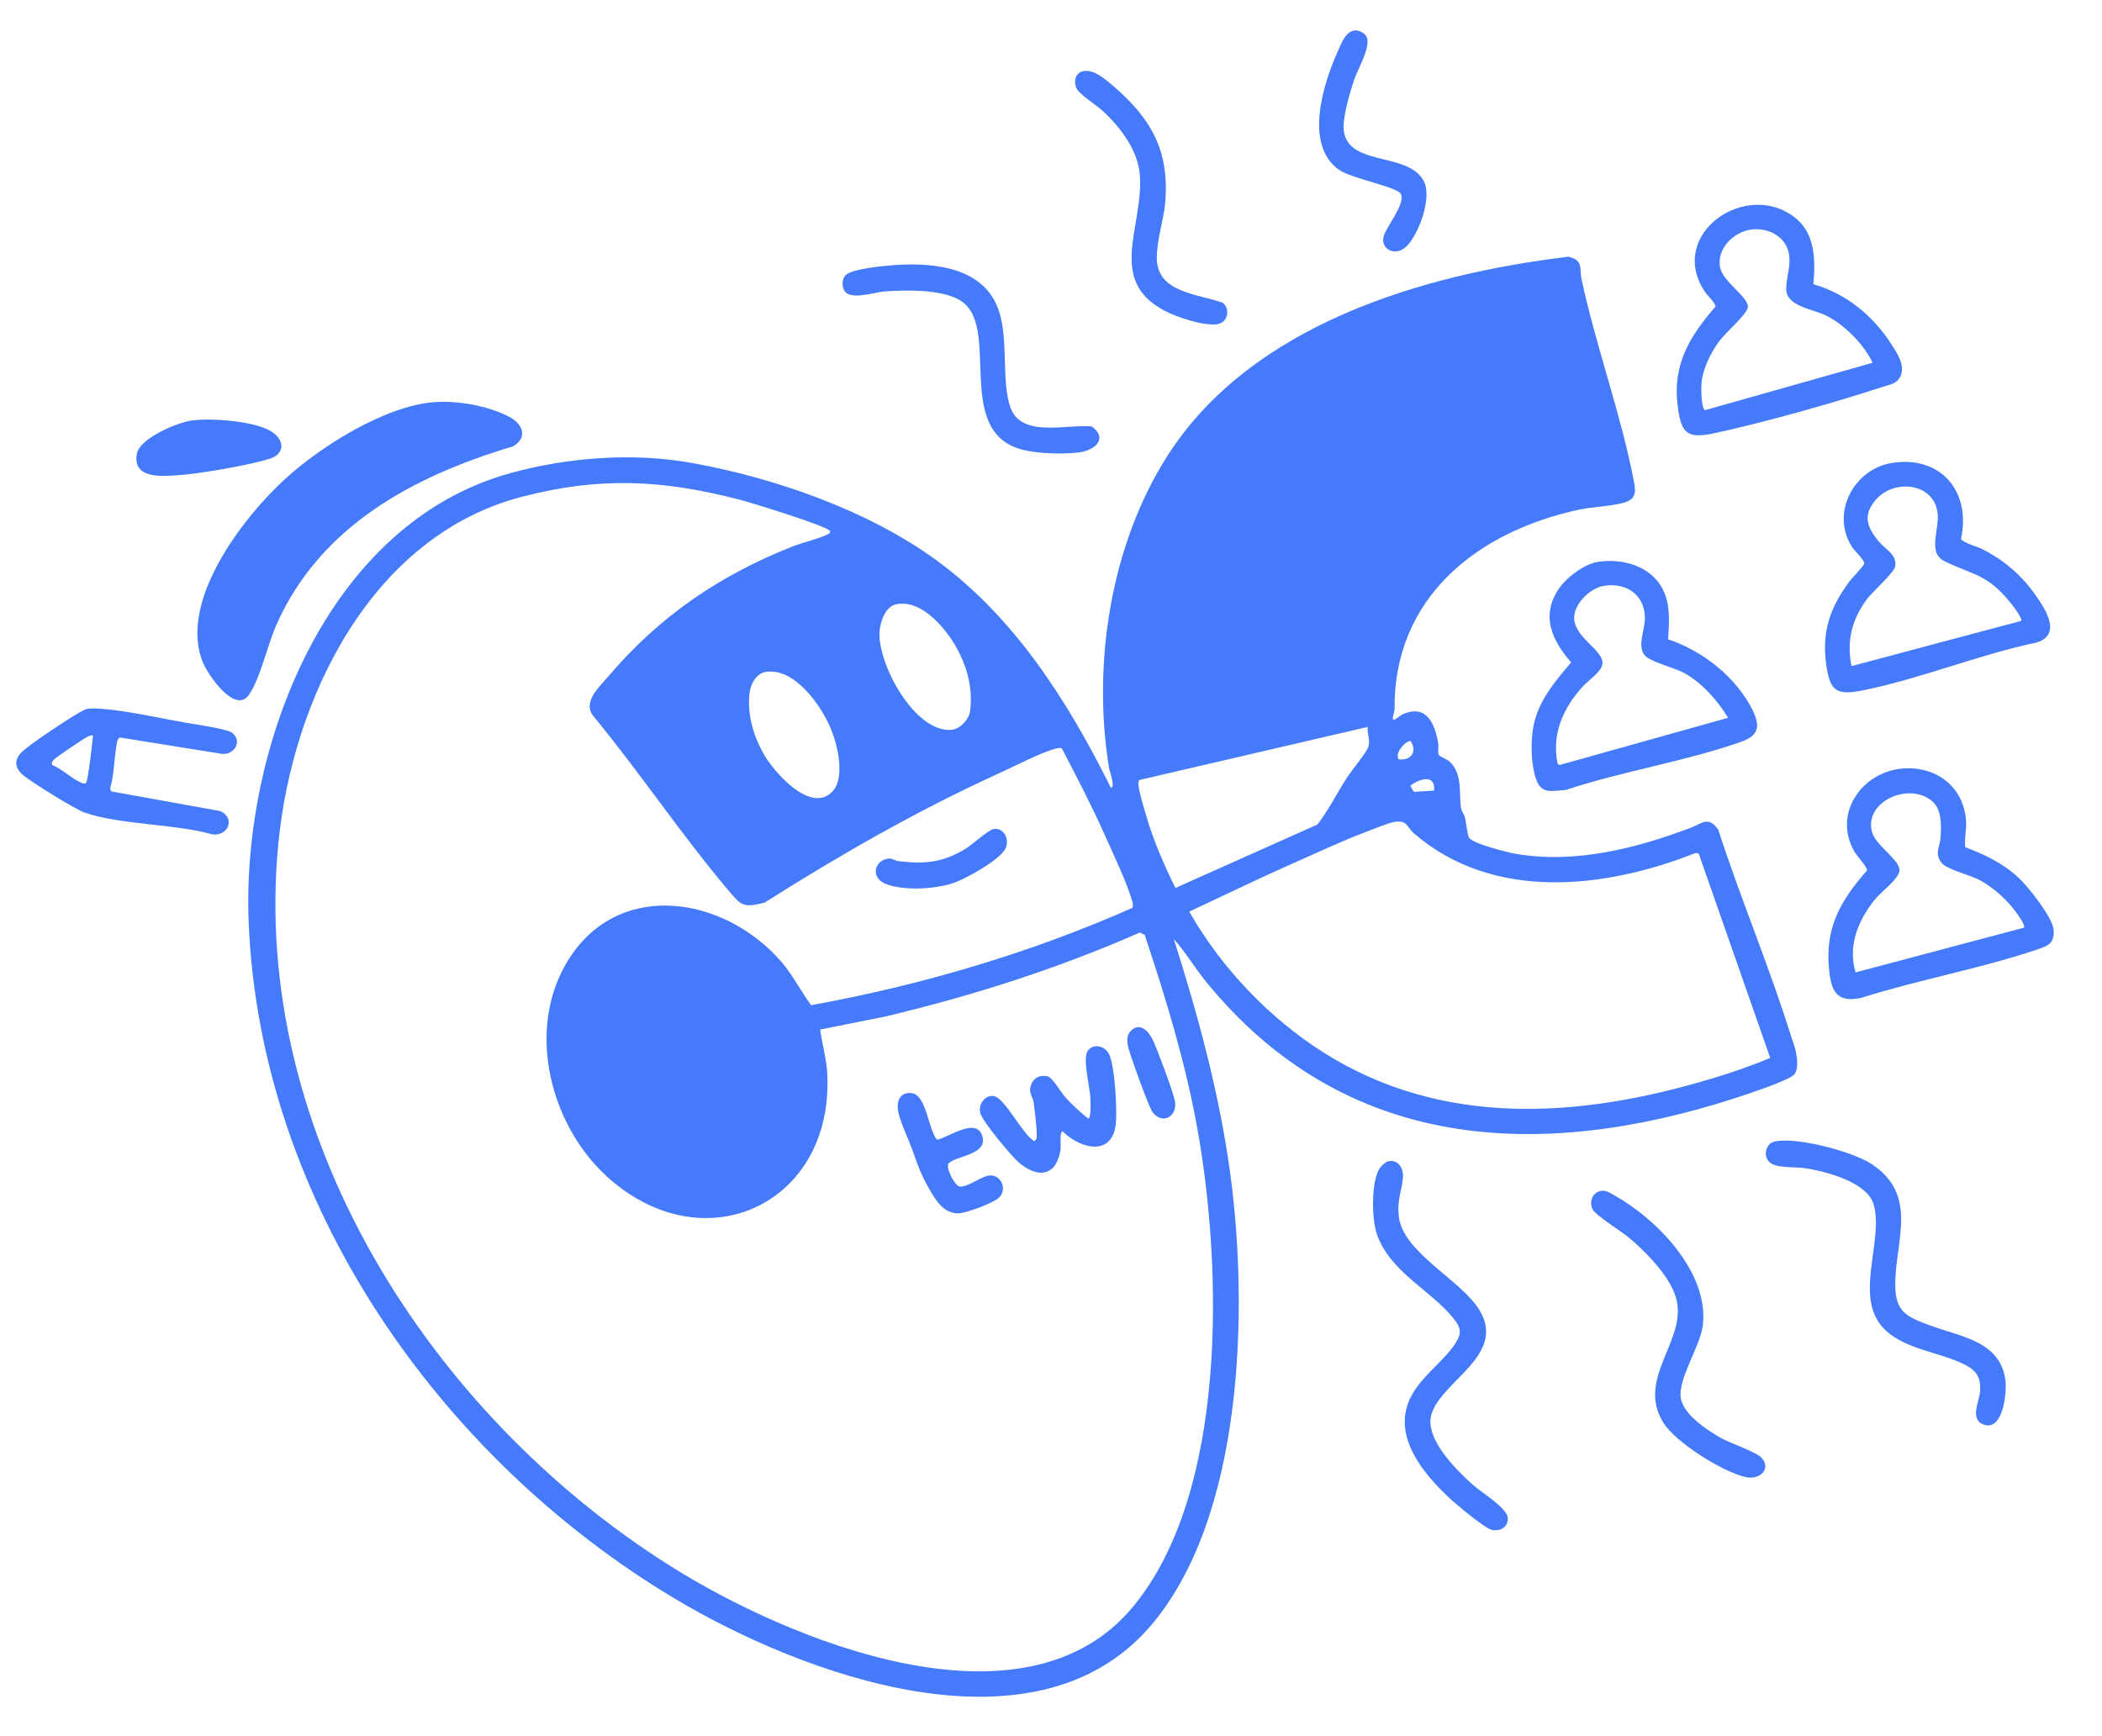 <?xml version="1.0" encoding="UTF-8"?><svg id="Layer31_Изображение" xmlns="http://www.w3.org/2000/svg" viewBox="0 0 713.219 589"><path d="M472.683,244.298c1.388-.268,2.094-1.423,3.503-2.011,8.005-3.341,10.712,3.482,11.806,9.979.199,1.183-.208,2.695.124,3.715.282.866,2.771,1.543,3.763,2.476,4.49,4.223,3.064,10.771,3.87,15.803.187,1.168,1.025,1.957,1.28,3.038.384,1.629.872,5.753,1.337,6.82.935,2.142,13.281,5.175,15.963,5.634,20.088,3.438,40.816-1.829,59.48-8.896,3.775-1.429,5.833-4.067,9.2.7,7.619,23.566,17.409,46.601,24.769,70.242.518,1.665,1.264,3.467,1.579,5.139.439,2.326.973,5.929-.635,7.757-1.774,2.017-16.739,6.915-20.264,8.052-66.75,21.542-132.436,17.756-179.125-39.455-3.864-4.735-7.026-10.126-11.049-14.62,8.244,25.973,15.446,52.37,19.13,79.471,6.246,45.938,4.674,117.397-27.529,154.195-39.453,45.083-118.058,15.819-161.006-9.882-80.021-47.886-140.804-134.683-144.515-229.788-2.312-59.248,26.492-134.924,88.787-152.099,19.527-5.384,41.658-7.057,61.566-3.469,28.216,5.086,59.86,16.103,83.074,33.072,26.568,19.42,44.698,48.064,59.128,77.15,1.655.062-.471-5.806-.599-6.588-5.786-35.411.493-76.041,20.029-106.404,28.41-44.155,86.327-61.286,135.86-67.21,5.166,1.254,3.664,4.074,4.419,7.617,4.784,22.423,13.245,45.445,17.6,67.812.661,3.397,1.39,6.496-2.614,7.841-4.222,1.418-10.99,1.539-15.696,2.543-34.709,7.407-63.107,29.89-62.742,67.749.011,1.091-.791,2.387-.495,3.619ZM360.29,253.969c-.569-.361-2.033.047-2.728.253-5.072,1.502-13.463,5.867-18.645,8.227-27.57,12.56-53.936,27.659-79.482,43.859-7.403,1.918-7.997.916-12.335-4.213-16.037-18.961-30.225-40.297-46.09-59.485-3.165-4.712,2.536-9.697,5.503-13.19,17.208-20.261,37.824-34.327,62.526-44.015,3.446-1.351,8.366-2.444,11.433-3.925.524-.253,1.353-.452,1.165-1.225-.382-1.577-27.082-9.764-30.605-10.675-26.165-6.766-47.327-7.879-73.755-1.049-51.397,13.282-78.065,68.653-82.842,117.749-9.61,98.769,51.676,193.888,133.005,245.14,39.895,25.141,119.912,58.412,156.905,13.94,32.258-38.779,30.386-115.052,21.983-162.045-4.021-22.484-10.716-44.444-17.917-66.055l-1.662-.805c-27.774,12.223-56.731,21.448-86.268,28.487l-22.193,4.446c.676,5.061,2.155,9.957,2.411,15.083,2.182,43.744-41.082,64.366-73.947,35.532-19.737-17.317-28.34-49.69-14.595-73.137,16.823-28.698,53.279-23.171,72.928-.525,3.963,4.568,6.629,10.008,10.124,14.772,37.449-6.805,74.073-17.601,108.852-32.947.67-.513.273-1.751.069-2.464-1.852-6.447-6.443-15.987-9.288-22.38-4.442-9.982-9.519-19.672-14.553-29.352ZM304.07,205.068c-3.65.748-5.405,5.959-5.63,9.255-.742,10.827,11.825,34.212,24.261,33.362,3.009-.205,6.111-3.496,6.471-6.492.834-6.934-.589-13.271-3.597-19.456-3.512-7.221-12.326-18.549-21.504-16.669ZM282.432,268.603c4.489-4.726,1.712-15.984-.567-21.408-3.297-7.846-12.232-20.689-22.035-19.174-3.338.516-5.233,4.351-5.544,7.409-.742,7.309,1.426,14.57,5.073,20.827,3.482,5.974,15.771,20.034,23.073,12.346ZM464.041,246.697l-77.308,17.966c-.602.407-.493,1.25-.437,1.895.183,2.095,1.951,7.996,2.639,10.352,2.459,8.419,6.019,16.587,9.896,24.421l48.17-21.523c3.74-4.816,6.546-10.418,9.827-15.606,1.597-2.525,6.52-8.439,7.325-10.428,1.003-2.478-.305-4.574-.114-7.077ZM474.643,257.69c4.116.487,6.307-2.577,4.023-6.19-1.5-.444-5.755,4.264-4.023,6.19ZM486.601,268.288c.566-5.814-5.286-3.946-8.09-1.612l1.214,2.047,6.876-.435ZM476.863,279.469c-.872-.7-2.368-.751-3.425-.604-2.21.306-8.221,2.79-10.688,3.729-7.435,2.829-15.152,6.458-22.471,9.685-12.348,5.445-24.541,11.37-36.758,17.082,10.737,18.924,27.181,36.239,45.679,47.891,40.623,25.586,87.302,22.114,131.577,8.775,6.719-2.024,13.416-4.283,19.866-7.037l-24.284-69.376-1.075-.138c-30.898,12.222-68.814,16.508-95.658-6.779-1.015-.88-2.127-2.716-2.765-3.228Z" fill="#457afb"/><path d="M147.142,136.488c7.976-.647,18.377,1.18,25.529,4.905,4.641,2.417,6.629,6.891,1.452,10.07-33.732,10.053-65.329,26.916-80.248,60.366-3.161,7.088-5.372,17.879-9.298,23.812-4.654,7.034-13.905-6.496-15.663-10.687-8.661-20.651,13.601-49.537,28.153-62.712,12.165-11.014,33.533-24.412,50.075-25.754Z" fill="#457afb"/><path d="M646.355,260.743c11.11-.499,19.98,6.546,20.742,17.846.211,3.127-.665,5.966-.274,8.914,6.625,2.485,13.097,5.605,18.268,10.524,3.245,3.086,11.424,13.351,11.716,17.594.321,4.67-2.082,5.414-5.729,6.645-19.145,6.461-40.142,10.211-59.493,16.34-8.951,2.024-10.451-3.002-11.057-10.588-1.098-13.757,4.276-22.732,12.978-32.643.103-1.068-3.389-4.827-4.251-6.307-7.716-13.258,2.991-27.69,17.1-28.324ZM686.742,314.808c.584-.823-2.067-4.384-2.664-5.213-3.029-4.207-7.646-8.351-12.19-10.845-3.377-1.853-11.414-3.661-13.178-6.02-2.406-3.218-.501-5.138-.279-8.373.294-4.273.537-9.797-3.113-12.706-7.861-6.265-22.79.415-20.172,10.568,1.242,4.82,9.47,9.46,9.353,13.131-.089,2.799-5.953,7.092-7.906,9.4-5.907,6.983-9.771,16.025-6.988,25.23l57.136-15.172Z" fill="#457afb"/><path d="M615.307,96.456c11.212,3.23,20.185,10.643,26.442,20.349,2.192,3.401,5.45,8.199,2.304,12.118-1.095,1.365-3.608,1.835-5.295,2.384-17.045,5.549-39.356,11.847-56.816,15.658-9.705,2.118-11.561.072-12.722-9.48-1.698-13.975,4.144-23.362,12.905-33.516-.818-2.119-2.64-3.393-3.858-5.275-12.488-19.291,14.097-37.806,30.69-24.919,7.078,5.497,7.021,14.55,6.349,22.681ZM593.994,77.928c-5.867.928-11.399,6.355-10.403,12.57.846,5.28,9.825,10.176,9.469,13.829-.212,2.171-7.767,8.783-9.698,11.43-2.974,4.077-5.686,9.469-6.059,14.575-.1,1.371-.093,8.504,1.253,8.849l56.831-16.073c-3.008-6.283-9.37-12.764-15.654-15.962-4.549-2.315-13.466-3.055-13.658-8.94-.115-3.536,1.498-7.185,1.006-11.52-.716-6.308-7.22-9.686-13.088-8.758Z" fill="#457afb"/><path d="M641.995,157.092c16.693-2.585,26.873,9.861,23.38,25.792.642,1.298,5.6,2.643,7.156,3.43,7.692,3.888,13.539,9.014,18.46,16.093,3.284,4.724,8.522,13.136-.017,15.64-19.693,4.13-39.919,12.514-59.488,16.346-8.944,1.751-10.671-.477-11.866-9.105-1.522-10.989,1.413-19.266,7.9-27.966.851-1.141,4.954-5.34,5.024-6.063.118-1.22-3.325-4.312-4.26-5.818-7.246-11.672,1.006-26.381,13.71-28.348ZM685.794,210.706c.566-.804-3.092-5.543-3.849-6.454-7.978-9.597-12.22-8.945-22.175-13.819-5.865-2.872-1.643-10.675-2.344-16.369-1.279-10.382-14.961-11.611-21.055-4.359-4.345,5.171-2.936,9.094.962,13.887,2.329,2.864,6.381,4.514,5.718,8.623-.344,2.133-7.824,8.664-9.769,11.346-4.992,6.883-6.752,14.021-5.062,22.483l57.573-15.338Z" fill="#457afb"/><path d="M542.155,190.679c8.341-1.298,18.109,1.381,22.066,9.38,2.715,5.487,2.084,11.03,1.794,16.915,11.788,3.879,23.462,13.121,28.843,24.43,2.642,5.553,1.407,8.386-4.102,10.33-18.885,6.662-40.351,9.977-59.491,16.342-4.545.243-8.199,1.602-9.996-3.491-1.968-5.577-2.053-14.314-.538-19.993,2.083-7.806,7.345-13.846,12.362-19.806-6.35-7.323-10.289-15.472-4.453-24.586,2.566-4.008,8.767-8.781,13.516-9.52ZM544.074,198.834c-4.775.819-10.533,6.565-9.914,11.597.784,6.38,10.007,10.3,9.553,14.873-.259,2.613-4.833,5.614-6.725,7.709-6.461,7.154-10.351,15.625-8.628,25.443.097.552.178.974.791,1.15l57.2-16.019c-3.716-6.071-8.895-11.988-15.25-15.379-3.115-1.662-11.623-3.736-13.2-5.998-2.405-3.449.319-8.602.235-12.666-.163-7.892-6.551-11.996-14.061-10.709Z" fill="#457afb"/><path d="M29.508,240.571c1.409-.288,3.181-.144,4.63-.046,8.717.591,20.765,3.293,29.681,4.875,3.033.538,13.493,1.895,15.233,3.485,3.16,2.888.369,7.215-3.577,6.971l-34.788-5.583c-.594.358-.816.821-.95,1.484-1.022,5.055-.906,10.794-2.376,15.849l.381.964,37.015,6.679c5.206,2.456,2.672,8.521-2.622,7.918-13.04-3.671-31.016-3.163-43.467-7.43-3.088-1.058-18.684-10.685-21.12-12.955-2.412-2.247-2.778-4.694-.491-7.226,2.321-2.569,15.982-11.543,19.545-13.569.764-.435,2.123-1.257,2.903-1.417ZM31.558,249.581c-.854-.17-1.383.226-2.079.556-1.162.551-10.405,6.819-11.129,7.585-.546.578-.966,1.009-.649,1.875,3.283,1.31,6.565,4.596,9.679,5.92.601.255,1.165.635,1.808.167.658-.479,2.229-14.107,2.371-16.104Z" fill="#457afb"/><path d="M471.112,394.08c3.576-.743,5.249,2.787,4.891,5.873-.524,4.514-1.908,7.173-1.421,12.536,1.145,12.637,21.502,21.909,27.59,32.396,8.736,15.047-12.77,23.595-16.421,34.865-2.694,8.316,8.519,19.261,14.283,24.367,2.733,2.421,11.418,7.658,11.56,11.039.126,3.015-2.282,4.419-5.085,4.099-2.442-.279-12.567-8.882-14.881-11.053-8.806-8.264-19.149-20.745-13.271-33.443,3.397-7.34,10.847-12.136,15.165-18.427,2.703-3.938,2.24-5.831-.669-9.328-7.807-9.384-21.283-15.566-25.64-28.108-1.809-5.208-1.952-16.928.573-21.874.544-1.065,2.154-2.697,3.327-2.941Z" fill="#457afb"/><path d="M602.143,387.383c7.424-1.656,26.413,3.359,32.933,7.658,15.783,10.406,8.18,25.599,7.984,40.439-.129,9.792,3.846,11.355,12.041,14.392,10.286,3.812,23.81,5.28,25.379,18.771.463,3.984-.848,16.866-7.182,14.868-5.146-1.623-1.746-7.807-1.479-11.127.464-5.761-1.813-7.817-6.678-9.999-7.945-3.563-18.165-4.625-24.947-10.568-12.056-10.564-.805-30.329-4.45-43.052-2.19-7.645-16.243-11.235-23.182-12.332-3.043-.481-8.709.018-11.43-1.529-3.153-1.792-2.332-6.776,1.01-7.522Z" fill="#457afb"/><path d="M303.621,89.947c13.708-.944,30.828.888,35.481,16.07,3.077,10.04.649,23.485,3.741,32.245,3.699,10.48,19.203,5.596,27.622,6.455,5.746,4.326.777,8.257-4.636,8.851-6.164.677-16.636.47-22.26-2.119-17.984-8.279-5.479-38.218-16.078-48.221-5.605-5.29-19.971-4.846-27.389-4.324-3.348.236-11.626,3.175-13.61-.275-.891-1.55-.816-3.891.413-5.239,1.957-2.147,13.361-3.213,16.715-3.444Z" fill="#457afb"/><path d="M543.112,404.155c1.822-.376,3.38.786,4.889,1.635,14.465,8.146,31.992,26.262,29.759,44.063-.9,7.17-8.632,18.299-7.421,24.771,1.057,5.649,9.125,10.888,13.858,13.494,3.087,1.7,11.863,4.703,13.542,6.615,3.377,3.845-.696,7.617-5.546,6.502-7.728-1.777-23.773-11.768-27.929-18.622-9.269-15.285,8.862-28.18,4.276-42.658-2.271-7.169-10.232-15.315-15.953-20.039-2.421-1.999-11.197-7.54-12.165-9.43-1.314-2.566-.161-5.746,2.69-6.333Z" fill="#457afb"/><path d="M367.422,24.179c3.645-.826,7.57,2.651,10.223,4.927,12.863,11.033,19.136,21.911,17.746,39.341-.492,6.175-2.935,12.873-2.871,19.199.119,11.789,13.919,12.003,22.333,15.1,2.445,1.792,1.88,5.86-.744,6.961-3.661,1.536-13.195-1.616-16.879-3.259-22.712-10.133-9.072-29.07-10.476-47.104-.648-8.32-6.533-16.085-12.468-21.603-2.007-1.866-7.782-5.599-8.844-7.469-1.271-2.237-.754-5.474,1.98-6.093Z" fill="#457afb"/><path d="M460.044,10.318c1.195-.019,2.966.966,3.54,1.976,1.846,3.25-2.87,11.138-4.084,14.679-1.399,4.081-3.652,11.92-3.617,16.056.117,13.897,21.759,8.093,27.198,18.389,2.951,5.587-1.644,18.015-5.823,22.169-3.266,3.246-8.209,1.656-7.933-2.62.205-3.179,7.671-11.419,6.005-15.134-1.046-2.333-16.678-5.274-20.768-8.054-12.232-8.313-5.673-29.168-.685-40.265,1.241-2.761,2.727-7.142,6.167-7.196Z" fill="#457afb"/><path d="M65.033,142.697c6.632-.883,21.891.13,27.456,3.995,4.191,2.911,4.063,7.449-1.018,8.998-7.568,2.308-23.438,5.058-31.36,5.598-5.771.393-15.262,1.099-13.647-7.408.988-5.202,13.832-10.553,18.567-11.183Z" fill="#457afb"/><path d="M357.318,396.234c-3.478,3.494-8.219,1.048-11.364-1.511-2.605-2.12-12.565-14.109-13.317-16.917-.773-2.884,1.348-6.189,4.399-5.877,3.917.4,9.913,13.236,13.967,15.34,1.08-.827.763-2.372.711-3.582-.113-2.608-.631-6.894-.993-9.561-.209-1.544-1.401-3.082-1.2-4.617.405-3.086,2.621-4.907,5.787-4.289,1.867.364,4.505,5.264,5.999,6.961,2.307,2.618,5.223,5.201,7.934,7.415,1.044.008.784-5.884.739-6.967-.156-3.744-2.649-13.072-1.012-15.845,1.643-2.784,5.832-2.057,7.327.895,2.024,3.995,3.064,20.92,2.07,25.29-2.222,9.769-12.69,6.163-17.768.966-1.163.066-.607,4.853-.723,5.98-.194,1.878-1.221,4.979-2.556,6.321Z" fill="#457afb"/><path d="M339.074,406.306c-1.808,1.876-10.925,5.271-13.578,5.417-5.43.298-8.132-4.669-10.437-8.668-2.468-4.282-3.771-7.928-5.339-12.416-1.256-3.596-4.497-10.375-5.01-13.702-.52-3.378.706-6.354,4.533-6.007,5.114.463,5.707,12.421,8.674,15.831,3.752-.672,12.88-7.486,15.195-1.755,2.738,6.78-8.422,7.128-11.167,9.698-1.347,1.262,2.044,7.729,3.638,7.944,2.761.372,7.331-3.516,10.171-3.75,3.9-.321,6.063,4.563,3.32,7.409Z" fill="#457afb"/><path d="M337.203,281.327c3.578-.601,5.666,3.951,3.696,7.094-2.333,3.721-13.216,9.836-17.518,11.277-6.153,2.061-17.117,2.713-23.135.134-4.788-2.051-3.659-7.668.957-8.429,1.502-.248,2.432.683,3.754.841,9.035,1.078,15.119.449,22.91-4.376,2.262-1.401,7.383-6.214,9.337-6.542Z" fill="#457afb"/><path d="M383.553,350.007c3.274-3.58,6.389.211,7.759,3.215,1.465,3.214,7.107,18.094,7.416,20.913.542,4.934-4.389,7.53-7.646,3.307-1.221-1.584-8.053-20.347-8.431-22.763-.254-1.628-.303-3.354.901-4.672Z" fill="#457afb"/></svg>